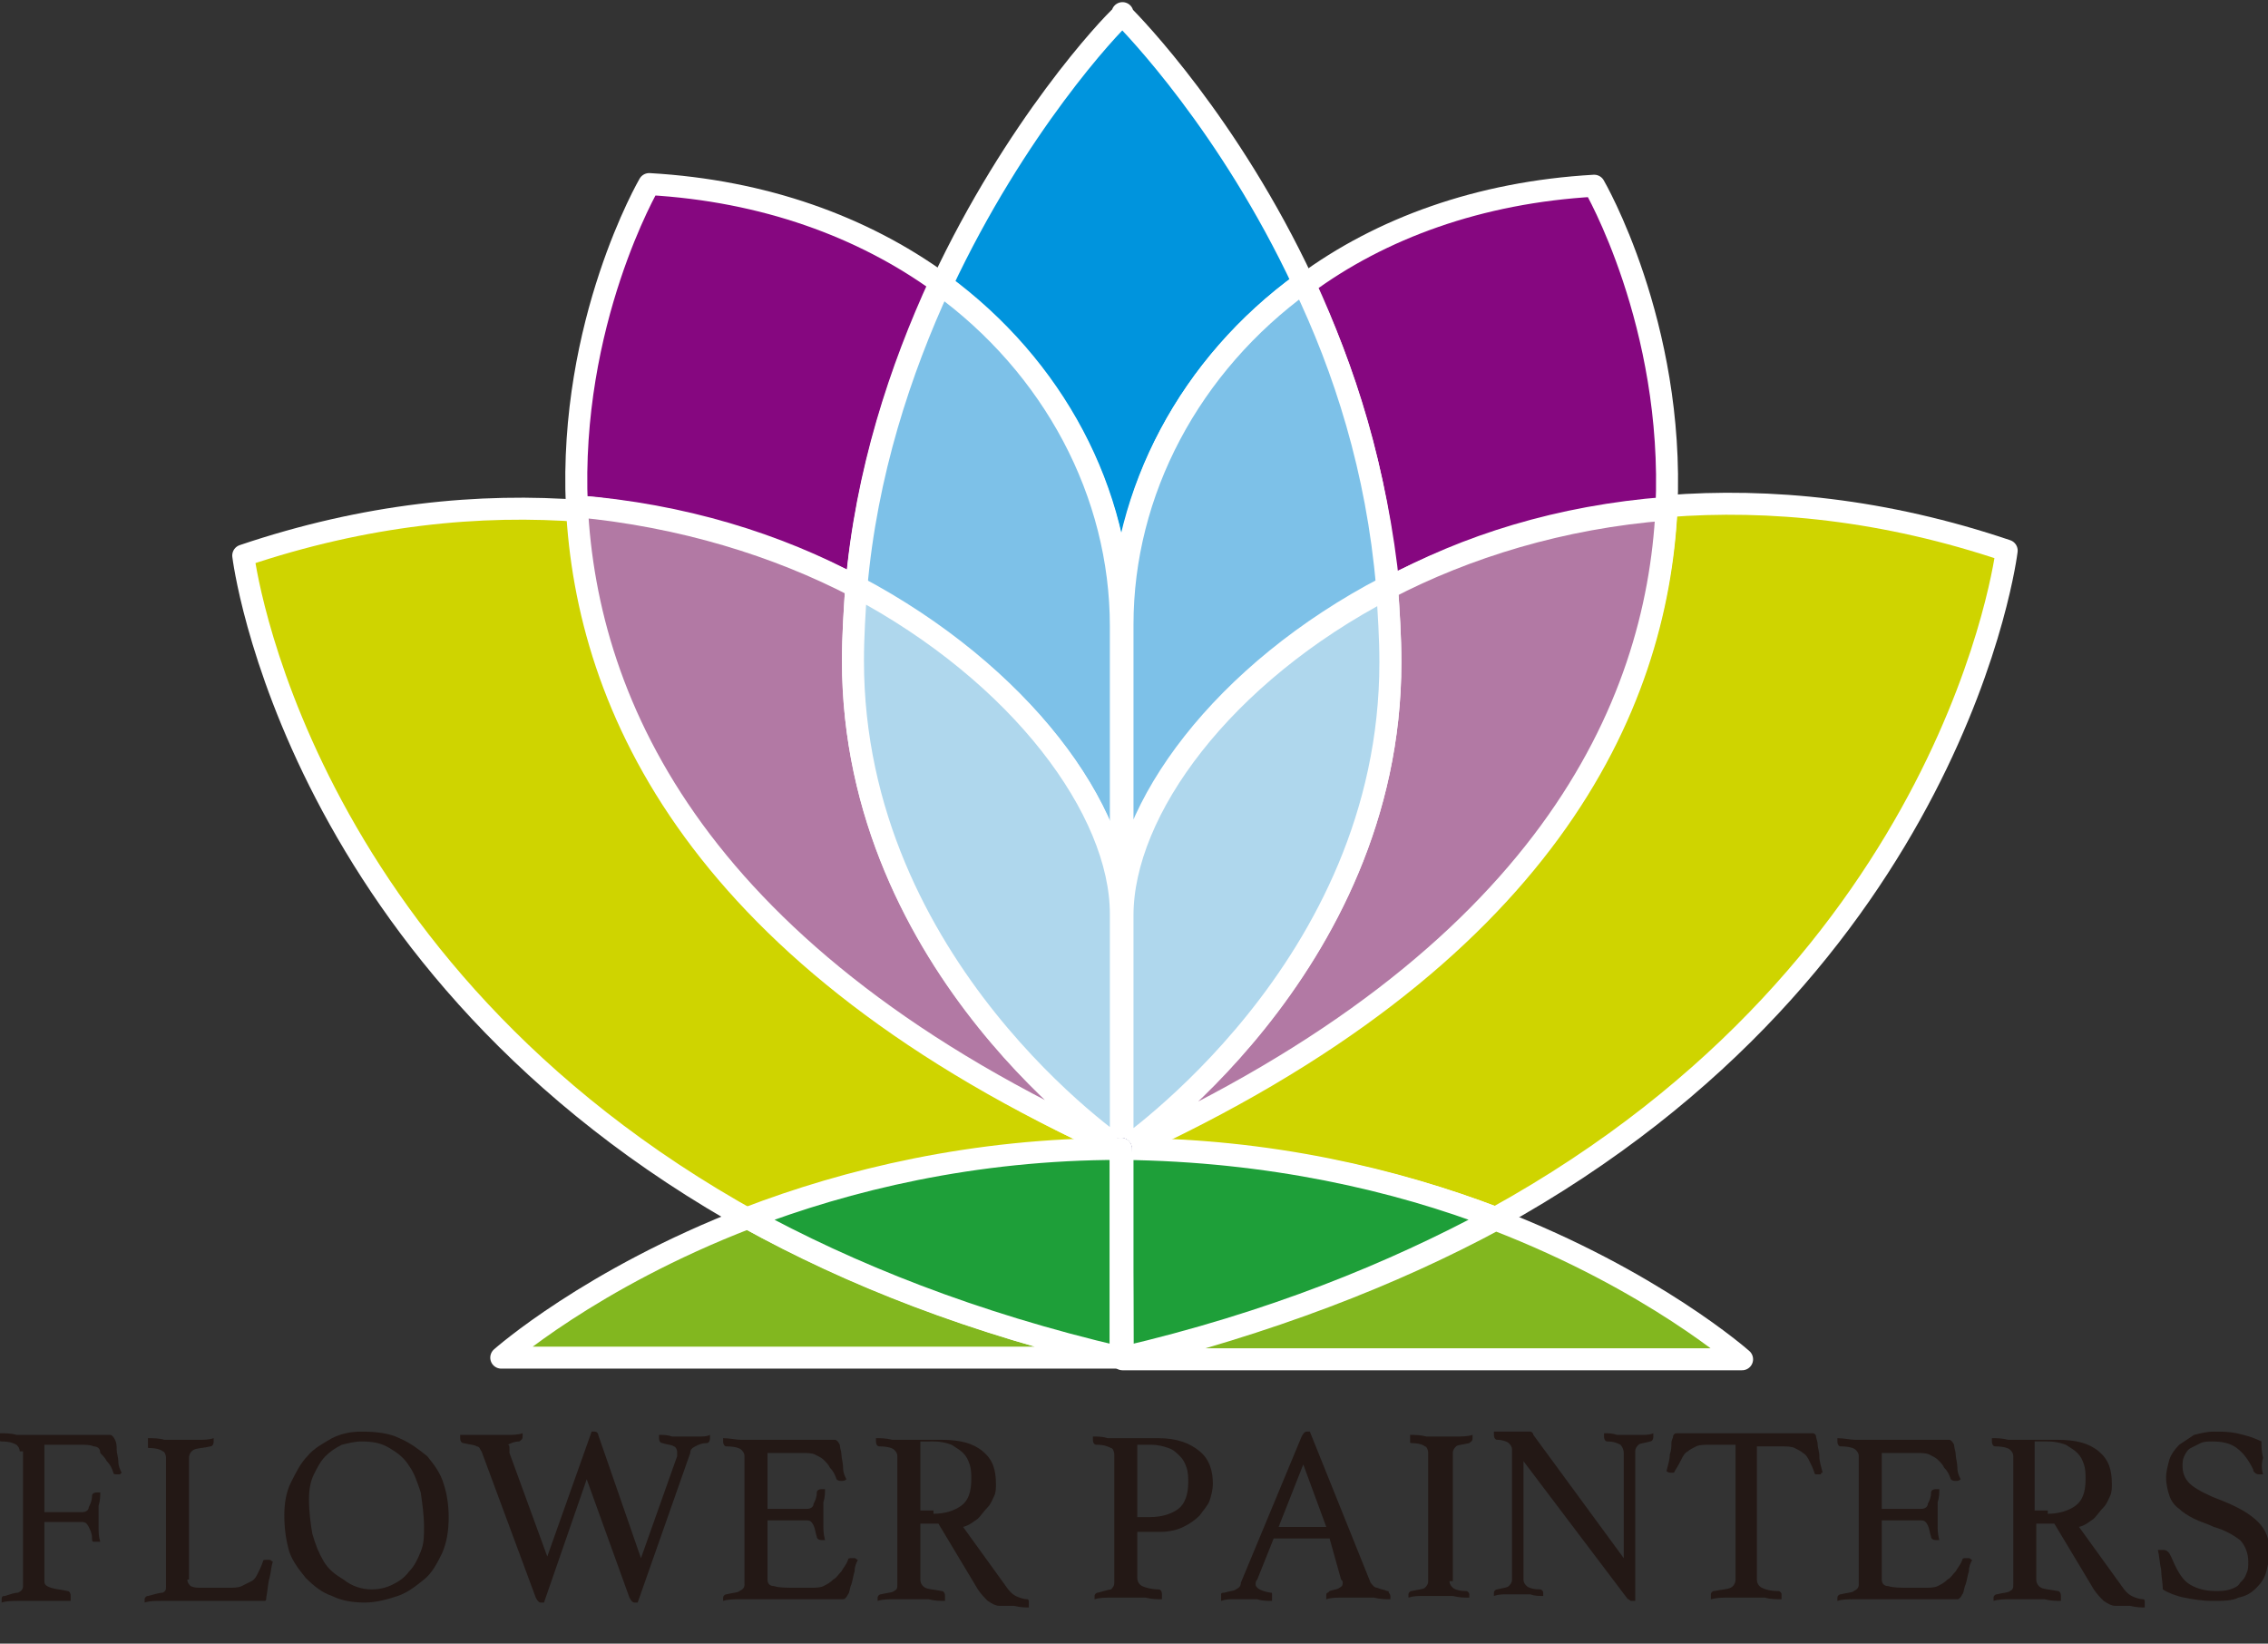 <?xml version="1.0" encoding="utf-8"?>
<!-- Generator: Adobe Illustrator 23.0.4, SVG Export Plug-In . SVG Version: 6.00 Build 0)  -->
<svg version="1.1" id="レイヤー_1" xmlns="http://www.w3.org/2000/svg" xmlns:xlink="http://www.w3.org/1999/xlink" x="0px"
	 y="0px" viewBox="0 0 138 100" style="enable-background:new 0 0 138 100;" xml:space="preserve">
<rect x="0" y="0" width="138" height="100" fill="#333333" stroke="none"/>
<style type="text/css">
	.st0{fill:none;stroke:#1B1464;stroke-width:1.338;stroke-miterlimit:10;}
	.st1{fill:#CFD400;stroke:#FFFFFF;stroke-width:1.338;stroke-linecap:round;stroke-linejoin:round;stroke-miterlimit:10;}
	.st2{fill:#860780;stroke:#FFFFFF;stroke-width:1.338;stroke-linecap:round;stroke-linejoin:round;stroke-miterlimit:10;}
	.st3{fill:#B279A4;stroke:#FFFFFF;stroke-width:1.338;stroke-linecap:round;stroke-linejoin:round;stroke-miterlimit:10;}
	.st4{fill:#0094DD;stroke:#FFFFFF;stroke-width:1.338;stroke-linecap:round;stroke-linejoin:round;stroke-miterlimit:10;}
	.st5{fill:#7DC1E8;stroke:#FFFFFF;stroke-width:1.338;stroke-linecap:round;stroke-linejoin:round;stroke-miterlimit:10;}
	.st6{fill:#AFD7ED;stroke:#FFFFFF;stroke-width:1.338;stroke-linecap:round;stroke-linejoin:round;stroke-miterlimit:10;}
	.st7{fill:none;stroke:#1B1464;stroke-width:1.338;stroke-linecap:round;stroke-linejoin:round;stroke-miterlimit:10;}
	.st8{fill:#82B71F;stroke:#FFFFFF;stroke-width:1.338;stroke-linecap:round;stroke-linejoin:round;stroke-miterlimit:10;}
	.st9{fill:#1E9F39;stroke:#FFFFFF;stroke-width:1.338;stroke-linecap:round;stroke-linejoin:round;stroke-miterlimit:10;}
	.st10{fill:#FFFFFF;stroke:#FFFFFF;stroke-width:1.338;stroke-linecap:round;stroke-linejoin:round;stroke-miterlimit:10;}
	.st11{fill:#231815;}
</style>
<g>
	<path class="st0" d="M68.2,69.9C68.2,69.9,68.2,69.9,68.2,69.9C68.3,69.9,68.3,69.9,68.2,69.9L68.2,69.9z"/>
	<path class="st1" d="M68.3,69.9C68.3,69.9,68.3,69.9,68.3,69.9c9,0,16.7,1.9,22.7,4.2c28.1-15.5,31.1-40.6,31.1-40.6
		c-7.4-2.5-14.4-3.2-20.7-2.7C100.8,42.9,94.1,58.3,68.3,69.9z"/>
	<path class="st2" d="M101.4,30.9c0.5-11.2-4.4-19.6-4.4-19.6c-7,0.4-13,2.6-17.6,6c2.4,5.2,4.4,11.5,5.1,18.5
		C89.2,33.2,94.9,31.4,101.4,30.9z"/>
	<path class="st3" d="M84.6,40.3c0,18.7-16.3,29.7-16.3,29.7c25.8-11.7,32.5-27,33.1-39c-6.4,0.5-12.2,2.3-17,4.8
		C84.5,37.2,84.6,38.7,84.6,40.3z"/>
	<path class="st1" d="M68.6,70.1c-25.8-11.7-32.5-27-33.1-39c-6.3-0.5-13.3,0.2-20.7,2.7c0,0,3,25.1,31.1,40.6
		C51.9,72,59.6,70.1,68.6,70.1L68.6,70.1z"/>
	<path class="st4" d="M68.2,38L68.2,38c0.1-8.1,4.2-15.8,11.1-20.8c-4.5-9.6-10.3-15.6-11-16.3V0.8c0,0,0,0,0,0c0,0,0,0,0,0v0.1
		c-0.8,0.7-6.5,6.8-11,16.4C64.1,22.3,68.2,29.9,68.2,38z"/>
	<path class="st5" d="M68.3,38c0,5.6,0,12,0,17.6c0-6.4,6.1-14.7,16.1-19.9c-0.6-7.1-2.6-13.3-5.1-18.5C72.4,22.2,68.3,29.9,68.3,38
		z"/>
	<path class="st6" d="M84.6,40.3c0-1.5-0.1-3-0.2-4.5c-10,5.2-16.1,13.5-16.1,19.9c0,4.8,0,9.8,0,14.3C68.3,69.9,84.6,59,84.6,40.3z
		"/>
	<path class="st2" d="M57.2,17.2c-4.7-3.4-10.7-5.6-17.7-6c0,0-4.9,8.4-4.4,19.6c6.4,0.5,12.2,2.3,17,4.9
		C52.7,28.7,54.8,22.4,57.2,17.2z"/>
	<path class="st3" d="M68.2,69.9c0,0-16.3-10.9-16.3-29.7c0-1.5,0.1-3,0.2-4.5c-4.8-2.5-10.6-4.3-17-4.9
		C35.7,42.9,42.4,58.3,68.2,69.9z"/>
	<path class="st5" d="M68.2,55.7c0-5.6,0-12,0-17.6c0-8.1-4.1-15.8-11-20.8c-2.4,5.2-4.5,11.5-5.1,18.5C62.1,41,68.2,49.3,68.2,55.7
		z"/>
	<path class="st6" d="M52.1,35.7c-0.1,1.5-0.2,3-0.2,4.5c0,18.7,16.3,29.7,16.3,29.7c0-4.4,0-9.5,0-14.3
		C68.2,49.3,62.1,41,52.1,35.7z"/>
	<path class="st7" d="M68.2,69.9C68.2,69.9,68.2,69.9,68.2,69.9C68.2,69.9,68.2,69.9,68.2,69.9C68.2,69.9,68.2,69.9,68.2,69.9z"/>
	<path class="st8" d="M68.3,82.7H106c0,0-5.4-4.8-15-8.5C84.7,77.6,77.2,80.5,68.3,82.7z"/>
	<path class="st9" d="M68.3,69.9c0,7.2,0,12.7,0,12.7c9-2.1,16.4-5.1,22.7-8.5C85,71.8,77.3,70,68.3,69.9z"/>
	<polygon class="st7" points="68.2,69.9 68.2,69.9 68.2,69.9 	"/>
	<path class="st7" d="M68.2,69.9C68.3,69.9,68.3,69.9,68.2,69.9C68.3,69.9,68.3,69.9,68.2,69.9C68.3,69.9,68.3,69.9,68.2,69.9z"/>
	<path class="st8" d="M45.5,74.1c-9.6,3.7-15,8.5-15,8.5h37.7l0,0C59.2,80.5,51.8,77.6,45.5,74.1z"/>
	<path class="st9" d="M68.2,69.9c-9,0-16.7,1.9-22.7,4.2c6.2,3.4,13.7,6.4,22.7,8.5L68.2,69.9z"/>
	<path class="st10" d="M68.2,69.9C68.2,69.9,68.2,69.9,68.2,69.9c0,7.2,0,12.7,0,12.7h0.1C68.3,82.7,68.3,77.1,68.2,69.9
		C68.3,69.9,68.3,69.9,68.2,69.9z"/>
	<path class="st10" d="M68.2,69.9l0,12.7h0C68.2,82.7,68.2,77.1,68.2,69.9L68.2,69.9z"/>
	<g>
		<path class="st11" d="M1.2,88.3c0-0.2-0.1-0.3-0.2-0.4c-0.2-0.1-0.4-0.2-0.9-0.2c-0.1,0-0.1,0-0.1-0.1c0,0,0-0.1,0-0.2
			c0-0.1,0-0.1,0-0.2c0.3,0,0.7,0,1,0.1c0.3,0,0.6,0,0.9,0h3c0.4,0,0.8,0,1.1,0c0.4,0,0.6,0,0.7,0c0.1,0,0.2,0.1,0.3,0.3
			c0.1,0.2,0.1,0.4,0.1,0.6c0,0.2,0.1,0.5,0.1,0.7c0,0.3,0.1,0.5,0.2,0.7c0,0-0.1,0.1-0.1,0.1c-0.1,0-0.1,0-0.2,0
			c-0.1,0-0.2,0-0.2-0.1c-0.1-0.3-0.2-0.5-0.4-0.7c-0.1-0.2-0.3-0.4-0.4-0.5C6.1,88.1,5.9,88,5.7,88c-0.2-0.1-0.5-0.1-0.8-0.1H2.7
			V92H5c0.2,0,0.4-0.1,0.4-0.3c0.1-0.2,0.2-0.4,0.2-0.7c0-0.1,0.1-0.2,0.3-0.2c0.1,0,0.2,0,0.2,0c0,0.2,0,0.5-0.1,0.8
			c0,0.3,0,0.5,0,0.8c0,0.2,0,0.4,0,0.6c0,0.2,0,0.5,0.1,0.8c-0.1,0-0.2,0-0.2,0c-0.1,0-0.1,0-0.2,0c-0.1,0-0.1-0.1-0.1-0.2
			c0-0.3-0.1-0.5-0.2-0.7c-0.1-0.2-0.2-0.3-0.4-0.3H2.7v3.6c0,0.2,0.1,0.3,0.4,0.4c0.3,0.1,0.6,0.1,1,0.2c0.1,0,0.2,0.1,0.2,0.3
			c0,0.1,0,0.2,0,0.3c-0.2,0-0.4,0-0.7,0c-0.2,0-0.4,0-0.7,0c-0.3,0-0.6,0-0.9,0c-0.3,0-0.6,0-0.9,0c-0.3,0-0.7,0-1,0.1
			c0-0.1,0-0.2,0-0.2c0-0.2,0.1-0.2,0.2-0.2c0.3-0.1,0.6-0.2,0.8-0.2c0.2-0.1,0.3-0.2,0.3-0.4V88.3z"/>
		<path class="st11" d="M11.4,96.1c0,0.2,0.1,0.3,0.2,0.4c0.2,0.1,0.4,0.1,0.6,0.1h1.7c0.3,0,0.6,0,0.8-0.1c0.2-0.1,0.4-0.2,0.6-0.3
			c0.2-0.1,0.3-0.3,0.4-0.5s0.2-0.4,0.3-0.7c0-0.1,0.1-0.1,0.2-0.1c0.1,0,0.1,0,0.2,0c0.1,0,0.1,0.1,0.2,0.1c-0.1,0.3-0.1,0.6-0.2,1
			c-0.1,0.3-0.1,0.7-0.2,1.2c0,0.1,0,0.2-0.1,0.2c-0.1,0-0.1,0-0.2,0c-0.2,0-0.4,0-0.7,0c-0.3,0-0.5,0-0.7,0h-3.8
			c-0.2,0-0.5,0-0.9,0c-0.4,0-0.7,0-1,0.1c0-0.1,0-0.2,0-0.2c0-0.1,0.1-0.2,0.2-0.2c0.4-0.1,0.7-0.2,0.9-0.2
			c0.2-0.1,0.2-0.2,0.2-0.4v-7.8c0-0.2-0.1-0.4-0.2-0.4c-0.1-0.1-0.4-0.2-0.8-0.2c-0.1,0-0.1,0-0.1-0.1c0,0,0-0.1,0-0.2
			c0-0.1,0-0.2,0-0.3c0.3,0,0.7,0,1,0.1c0.3,0,0.6,0,0.9,0c0.3,0,0.7,0,1.1,0c0.4,0,0.7,0,1-0.1c0,0.1,0,0.2,0,0.2
			c0,0.2-0.1,0.3-0.2,0.3c-0.4,0.1-0.8,0.1-1,0.2c-0.2,0.1-0.3,0.3-0.3,0.5V96.1z"/>
		<path class="st11" d="M17.3,92.2c0-0.7,0.1-1.4,0.4-2c0.3-0.6,0.6-1.2,1-1.6c0.4-0.5,1-0.8,1.5-1.1c0.6-0.3,1.2-0.4,1.8-0.4
			c0.9,0,1.7,0.1,2.3,0.4c0.7,0.3,1.2,0.7,1.7,1.1c0.4,0.5,0.8,1,1,1.7c0.2,0.6,0.3,1.3,0.3,2c0,0.8-0.1,1.5-0.4,2.2
			c-0.3,0.6-0.6,1.2-1.1,1.6c-0.5,0.4-1,0.8-1.6,1c-0.6,0.2-1.3,0.4-2,0.4c-0.7,0-1.4-0.1-2-0.4c-0.6-0.2-1.1-0.6-1.6-1.1
			c-0.4-0.5-0.8-1-1-1.6C17.4,93.7,17.3,93,17.3,92.2z M22.6,96.7c0.5,0,0.9-0.1,1.3-0.3c0.4-0.2,0.7-0.4,1-0.8
			c0.3-0.3,0.5-0.7,0.7-1.2c0.2-0.5,0.2-0.9,0.2-1.5c0-0.7-0.1-1.4-0.2-2.1c-0.2-0.6-0.4-1.2-0.7-1.6c-0.3-0.5-0.7-0.8-1.2-1.1
			c-0.5-0.3-1-0.4-1.7-0.4c-0.4,0-0.8,0.1-1.2,0.2c-0.4,0.2-0.7,0.4-1,0.7c-0.3,0.3-0.5,0.7-0.7,1.1c-0.2,0.4-0.3,0.9-0.3,1.5
			c0,0.8,0.1,1.5,0.2,2.1c0.2,0.7,0.4,1.2,0.7,1.7c0.3,0.5,0.7,0.8,1.2,1.1C21.4,96.5,22,96.7,22.6,96.7z"/>
		<path class="st11" d="M36,87.1c0.1,0,0.1,0,0.2,0c0.1,0,0.2,0.1,0.2,0.2l2.6,7.5l2.2-6.2c0-0.1,0-0.1,0-0.2c0-0.1,0-0.1,0-0.1
			c0-0.1-0.1-0.3-0.2-0.3c-0.1-0.1-0.4-0.1-0.7-0.2c-0.1,0-0.2-0.1-0.2-0.3c0-0.1,0-0.2,0-0.2c0.3,0,0.5,0,0.8,0.1
			c0.3,0,0.6,0,0.8,0c0.2,0,0.5,0,0.8,0c0.3,0,0.5,0,0.7-0.1c0,0,0,0.1,0,0.1c0,0.1,0,0.1,0,0.1c0,0.2-0.1,0.3-0.2,0.3
			c-0.3,0-0.5,0.1-0.7,0.2c-0.2,0.1-0.3,0.2-0.3,0.4l-3.2,9.1c-0.1,0-0.1,0-0.2,0c-0.1,0-0.2-0.1-0.3-0.3l-2.6-7.2l-2.6,7.5
			c0,0-0.1,0-0.2,0c-0.1,0-0.2-0.1-0.3-0.3l-3.3-8.9c-0.1-0.1-0.1-0.3-0.3-0.3c-0.1-0.1-0.4-0.1-0.8-0.2c-0.1,0-0.2-0.1-0.2-0.3
			c0-0.1,0-0.1,0-0.2c0.1,0,0.3,0,0.5,0c0.2,0,0.3,0,0.5,0c0.2,0,0.3,0,0.5,0c0.2,0,0.3,0,0.4,0c0.3,0,0.6,0,0.9,0
			c0.4,0,0.7,0,1-0.1c0,0.1,0,0.2,0,0.2c0,0.2-0.1,0.2-0.2,0.3c-0.3,0-0.5,0.1-0.7,0.2C31,87.9,31,88,31,88.2c0,0.1,0,0.1,0,0.2
			l2.3,6.3L36,87.1z"/>
		<path class="st11" d="M46.7,87.9v3.9h2.4c0.2,0,0.4-0.1,0.4-0.3c0.1-0.2,0.2-0.4,0.2-0.7c0-0.1,0.1-0.2,0.3-0.2c0,0,0.1,0,0.1,0
			c0.1,0,0.1,0,0.1,0c0,0.2,0,0.5-0.1,0.8c0,0.3,0,0.5,0,0.8c0,0.2,0,0.4,0,0.6c0,0.3,0,0.5,0.1,0.9c-0.1,0-0.2,0-0.2,0
			c-0.2,0-0.3-0.1-0.3-0.2c-0.1-0.3-0.1-0.5-0.2-0.7c-0.1-0.2-0.2-0.3-0.4-0.3h-2.4v3.6c0,0.2,0.1,0.4,0.4,0.4
			c0.3,0.1,0.7,0.1,1.4,0.1h0.8c0.3,0,0.6,0,0.8-0.1c0.2-0.1,0.4-0.2,0.6-0.4c0.2-0.1,0.3-0.3,0.5-0.5c0.1-0.2,0.3-0.4,0.4-0.7
			c0-0.1,0.1-0.1,0.2-0.1c0.1,0,0.1,0,0.2,0c0.1,0,0.1,0.1,0.2,0.1c-0.1,0.2-0.2,0.4-0.2,0.7c-0.1,0.3-0.1,0.5-0.2,0.8
			c-0.1,0.2-0.1,0.5-0.2,0.6c-0.1,0.2-0.2,0.3-0.3,0.3c-0.1,0-0.2,0-0.4,0c-0.2,0-0.3,0-0.5,0s-0.4,0-0.5,0c-0.2,0-0.3,0-0.5,0h-3.4
			c-0.3,0-0.6,0-1,0c-0.3,0-0.7,0-1,0.1c0-0.1,0-0.2,0-0.2c0-0.1,0.1-0.2,0.2-0.2c0.4-0.1,0.7-0.1,0.8-0.2c0.2-0.1,0.3-0.2,0.3-0.4
			v-7.8c0-0.2-0.1-0.3-0.2-0.4c-0.1-0.1-0.4-0.2-0.9-0.2c-0.1,0-0.2-0.1-0.2-0.3c0-0.1,0-0.1,0-0.1c0,0,0-0.1,0-0.1
			c0.4,0,0.8,0.1,1.1,0.1c0.3,0,0.6,0,0.8,0h3c0.5,0,0.9,0,1.2,0c0.3,0,0.6,0,0.7,0c0.1,0,0.2,0.1,0.3,0.3c0,0.2,0.1,0.4,0.1,0.6
			c0,0.2,0.1,0.5,0.1,0.8c0,0.3,0.1,0.5,0.2,0.7c-0.1,0.1-0.2,0.1-0.3,0.1c-0.1,0-0.2,0-0.3-0.1c-0.1-0.3-0.2-0.5-0.4-0.7
			c-0.1-0.2-0.2-0.3-0.4-0.5c-0.1-0.1-0.3-0.2-0.5-0.3c-0.2-0.1-0.5-0.1-0.8-0.1H46.7z"/>
		<path class="st11" d="M57.1,92.7H56v3.4c0,0.2,0.1,0.4,0.3,0.5c0.2,0.1,0.5,0.1,1,0.2c0.1,0,0.2,0.1,0.2,0.3c0,0.1,0,0.2,0,0.3
			c-0.3,0-0.6,0-1-0.1c-0.4,0-0.8,0-1.2,0c-0.3,0-0.6,0-0.9,0c-0.3,0-0.7,0-1,0.1c0-0.1,0-0.2,0-0.2c0-0.1,0.1-0.2,0.2-0.2
			c0.4-0.1,0.7-0.1,0.8-0.2c0.2-0.1,0.2-0.2,0.2-0.4v-7.8c0-0.2-0.1-0.3-0.2-0.4c-0.1-0.1-0.4-0.2-0.9-0.2c-0.1,0-0.2-0.1-0.2-0.3
			c0-0.1,0-0.1,0-0.2c0.3,0,0.6,0,1,0.1c0.3,0,0.6,0,0.9,0h2.1c1.1,0,1.9,0.2,2.5,0.7c0.6,0.5,0.8,1.1,0.8,2c0,0.2,0,0.5-0.1,0.7
			c-0.1,0.2-0.2,0.5-0.4,0.7c-0.2,0.2-0.4,0.5-0.6,0.7c-0.3,0.2-0.5,0.4-0.9,0.5l2.6,3.6c0.2,0.3,0.4,0.5,0.6,0.6
			c0.2,0.1,0.5,0.2,0.7,0.2c0.1,0,0.1,0.1,0.1,0.2c0,0.1,0,0.2,0,0.3c-0.2,0-0.5,0-0.9-0.1c-0.3,0-0.7,0-0.9,0
			c-0.2,0-0.4-0.1-0.7-0.3c-0.2-0.2-0.4-0.4-0.6-0.7L57.1,92.7z M56.8,92.1c0.7,0,1.3-0.2,1.7-0.5c0.4-0.3,0.6-0.8,0.6-1.6
			c0-0.3,0-0.6-0.1-0.9c-0.1-0.3-0.2-0.5-0.4-0.7c-0.2-0.2-0.4-0.3-0.7-0.5c-0.3-0.1-0.6-0.2-1.1-0.2H56v4.2H56.8z"/>
		<path class="st11" d="M69.2,92.9v3.1c0,0.2,0.1,0.4,0.3,0.5c0.2,0.1,0.6,0.2,1,0.2c0.1,0,0.2,0.1,0.2,0.3c0,0.1,0,0.2,0,0.3
			c-0.3,0-0.6,0-1-0.1c-0.4,0-0.8,0-1.2,0c-0.3,0-0.6,0-0.9,0c-0.3,0-0.7,0-1,0.1c0-0.1,0-0.2,0-0.2c0-0.1,0.1-0.2,0.2-0.2
			c0.4-0.1,0.7-0.2,0.8-0.2c0.1-0.1,0.2-0.2,0.2-0.4v-7.8c0-0.2-0.1-0.4-0.2-0.4c-0.2-0.1-0.4-0.2-0.9-0.2c-0.1,0-0.2-0.1-0.2-0.3
			c0-0.1,0-0.1,0-0.2c0.3,0,0.6,0,0.9,0.1c0.3,0,0.6,0,0.9,0h2.2c1.1,0,1.9,0.3,2.5,0.8c0.6,0.5,0.8,1.2,0.8,2c0,0.3-0.1,0.7-0.2,1
			c-0.1,0.3-0.4,0.6-0.6,0.9c-0.3,0.3-0.6,0.5-1,0.7c-0.4,0.2-0.9,0.3-1.4,0.3H69.2z M70,92.3c0.7,0,1.3-0.2,1.7-0.5
			c0.4-0.3,0.6-0.9,0.6-1.6c0-0.3,0-0.6-0.1-0.9c-0.1-0.3-0.2-0.5-0.4-0.7c-0.2-0.2-0.4-0.4-0.7-0.5c-0.3-0.1-0.6-0.2-1.1-0.2h-0.8
			v4.4H70z"/>
		<path class="st11" d="M80.9,93.6h-3.4l-1,2.5c-0.1,0.1-0.1,0.2-0.1,0.3c0,0.2,0.3,0.4,0.9,0.5c0.1,0,0.1,0,0.1,0.1
			c0,0,0,0.1,0,0.2c0,0.1,0,0.1,0,0.2c-0.3,0-0.6,0-0.9-0.1c-0.3,0-0.6,0-0.9,0c-0.2,0-0.4,0-0.6,0c-0.2,0-0.4,0-0.7,0.1
			c0-0.1,0-0.2,0-0.2c0-0.1,0-0.1,0-0.2c0-0.1,0.1-0.1,0.2-0.1c0.3-0.1,0.6-0.1,0.7-0.2c0.2-0.1,0.3-0.2,0.3-0.4l3.7-8.9
			c0.1-0.2,0.2-0.3,0.3-0.3c0,0,0.1,0,0.2,0l3.7,9.2c0.1,0.1,0.2,0.3,0.4,0.3c0.2,0.1,0.4,0.1,0.6,0.2c0.1,0,0.1,0,0.1,0.1
			c0,0,0.1,0.1,0.1,0.2c0,0.1,0,0.1,0,0.2c-0.3,0-0.6,0-1-0.1c-0.3,0-0.6,0-0.9,0c-0.3,0-0.6,0-1,0c-0.4,0-0.7,0-1,0.1
			c0-0.1,0-0.2,0-0.2c0-0.1,0-0.2,0.1-0.2c0,0,0.1-0.1,0.1-0.1c0.3-0.1,0.5-0.1,0.6-0.2c0.2-0.1,0.2-0.2,0.2-0.3
			c0-0.1,0-0.1-0.1-0.2L80.9,93.6z M80.7,92.9l-1.4-3.8l-1.5,3.8H80.7z"/>
		<path class="st11" d="M88.2,96.2c0,0.2,0.1,0.3,0.2,0.4c0.1,0.1,0.4,0.2,0.8,0.2c0.1,0,0.2,0.1,0.2,0.2c0,0.1,0,0.1,0,0.2
			c-0.3,0-0.6,0-1-0.1c-0.3,0-0.6,0-0.9,0c-0.3,0-0.6,0-0.9,0c-0.3,0-0.6,0-0.9,0.1c0-0.1,0-0.2,0-0.2c0-0.1,0.1-0.2,0.2-0.2
			c0.4-0.1,0.7-0.1,0.8-0.2c0.1-0.1,0.2-0.2,0.2-0.4v-7.8c0-0.2-0.1-0.4-0.2-0.4c-0.1-0.1-0.4-0.2-0.8-0.2c-0.1,0-0.1,0-0.1-0.1
			c0-0.1,0-0.1,0-0.2c0-0.1,0-0.1,0-0.2c0.3,0,0.6,0,1,0.1c0.3,0,0.6,0,0.9,0c0.3,0,0.6,0,0.9,0c0.3,0,0.7,0,1-0.1
			c0,0.1,0,0.2,0,0.2c0,0.2-0.1,0.2-0.2,0.3c-0.4,0.1-0.7,0.1-0.8,0.2c-0.1,0.1-0.2,0.2-0.2,0.4V96.2z"/>
		<path class="st11" d="M98.8,94.8v-6.4c0-0.2-0.1-0.4-0.2-0.5c-0.2-0.1-0.4-0.2-0.8-0.2c-0.1,0-0.2-0.1-0.2-0.3c0-0.1,0-0.1,0-0.2
			c0.3,0,0.5,0,0.8,0.1c0.3,0,0.5,0,0.8,0c0.2,0,0.5,0,0.7,0c0.2,0,0.5,0,0.7-0.1c0,0.1,0,0.2,0,0.2c0,0.2-0.1,0.3-0.2,0.3
			c-0.3,0.1-0.6,0.1-0.7,0.2c-0.1,0.1-0.2,0.2-0.2,0.4v9.1c0,0-0.1,0-0.1,0c-0.1,0-0.1,0-0.1,0c-0.1,0-0.1,0-0.2-0.1
			c-0.1,0-0.1-0.1-0.2-0.2l-6.2-8.2v7.2c0,0.2,0.1,0.3,0.2,0.4c0.1,0.1,0.4,0.2,0.8,0.2c0.1,0,0.2,0.1,0.2,0.2c0,0.1,0,0.1,0,0.2
			c-0.3,0-0.5,0-0.8-0.1c-0.3,0-0.5,0-0.7,0c-0.2,0-0.4,0-0.7,0c-0.3,0-0.5,0-0.8,0.1c0-0.1,0-0.2,0-0.2c0-0.1,0.1-0.2,0.2-0.2
			c0.4-0.1,0.6-0.1,0.7-0.2c0.1-0.1,0.2-0.2,0.2-0.4v-7.9c0-0.2-0.1-0.3-0.2-0.4c-0.1-0.1-0.4-0.2-0.7-0.2c-0.1,0-0.2-0.1-0.2-0.3
			c0-0.1,0-0.1,0-0.1c0,0,0-0.1,0-0.1c0.2,0,0.4,0,0.6,0c0.2,0,0.3,0,0.5,0c0.2,0,0.3,0,0.5,0c0.3,0,0.5,0,0.6,0
			c0.1,0,0.2,0.1,0.2,0.2L98.8,94.8z"/>
		<path class="st11" d="M106.9,87.9v8.2c0,0.2,0.1,0.4,0.3,0.5c0.2,0.1,0.5,0.2,1,0.2c0.1,0,0.2,0.1,0.2,0.2c0,0.1,0,0.2,0,0.3
			c-0.3,0-0.7,0-1-0.1c-0.4,0-0.7,0-1.1,0c-0.4,0-0.7,0-1.1,0c-0.4,0-0.7,0-1.1,0.1c0-0.1,0-0.2,0-0.3c0-0.1,0.1-0.2,0.2-0.2
			c0.5-0.1,0.8-0.1,1-0.2c0.2-0.1,0.3-0.3,0.3-0.5v-8.2h-1.6c-0.3,0-0.6,0-0.8,0.1c-0.2,0.1-0.4,0.2-0.5,0.3
			c-0.2,0.1-0.3,0.3-0.4,0.5c-0.1,0.2-0.2,0.4-0.4,0.7c0,0.1-0.1,0.1-0.1,0.1s-0.1,0-0.1,0c-0.1,0-0.2,0-0.3-0.1
			c0.1-0.4,0.2-0.7,0.2-1c0.1-0.3,0.1-0.5,0.1-0.7c0-0.2,0.1-0.3,0.1-0.4c0-0.1,0.1-0.2,0.2-0.2c0.1,0,0.2,0,0.3,0
			c0.1,0,0.3,0,0.4,0c0.1,0,0.3,0,0.5,0c0.2,0,0.3,0,0.4,0h5.1c0.1,0,0.3,0,0.4,0c0.2,0,0.3,0,0.5,0c0.2,0,0.3,0,0.4,0
			c0.1,0,0.2,0,0.3,0c0.1,0,0.2,0.1,0.2,0.2c0,0.1,0.1,0.3,0.1,0.5c0,0.2,0.1,0.4,0.1,0.7c0,0.3,0.1,0.6,0.2,1c-0.1,0-0.1,0-0.1,0.1
			c0,0-0.1,0-0.2,0c0,0-0.1,0-0.1,0c-0.1,0-0.1-0.1-0.1-0.1c-0.1-0.3-0.2-0.5-0.3-0.7c-0.1-0.2-0.2-0.4-0.4-0.5
			c-0.1-0.1-0.3-0.2-0.5-0.3c-0.2-0.1-0.5-0.1-0.8-0.1H106.9z"/>
		<path class="st11" d="M114.5,87.9v3.9h2.4c0.2,0,0.4-0.1,0.4-0.3c0.1-0.2,0.2-0.4,0.2-0.7c0-0.1,0.1-0.2,0.3-0.2c0,0,0.1,0,0.1,0
			c0.1,0,0.1,0,0.1,0c0,0.2,0,0.5-0.1,0.8c0,0.3,0,0.5,0,0.8c0,0.2,0,0.4,0,0.6c0,0.3,0,0.5,0.1,0.9c-0.1,0-0.2,0-0.2,0
			c-0.2,0-0.3-0.1-0.3-0.2c-0.1-0.3-0.1-0.5-0.2-0.7c-0.1-0.2-0.2-0.3-0.4-0.3h-2.4v3.6c0,0.2,0.1,0.4,0.4,0.4
			c0.3,0.1,0.7,0.1,1.4,0.1h0.8c0.3,0,0.6,0,0.8-0.1c0.2-0.1,0.4-0.2,0.6-0.4c0.2-0.1,0.3-0.3,0.5-0.5c0.1-0.2,0.3-0.4,0.4-0.7
			c0-0.1,0.1-0.1,0.2-0.1c0.1,0,0.1,0,0.2,0c0.1,0,0.1,0.1,0.2,0.1c-0.1,0.2-0.2,0.4-0.2,0.7c-0.1,0.3-0.1,0.5-0.2,0.8
			c-0.1,0.2-0.1,0.5-0.2,0.6c-0.1,0.2-0.2,0.3-0.3,0.3c-0.1,0-0.2,0-0.4,0c-0.2,0-0.3,0-0.5,0c-0.2,0-0.4,0-0.5,0
			c-0.2,0-0.3,0-0.5,0h-3.4c-0.3,0-0.6,0-1,0c-0.3,0-0.7,0-1,0.1c0-0.1,0-0.2,0-0.2c0-0.1,0.1-0.2,0.2-0.2c0.4-0.1,0.7-0.1,0.8-0.2
			c0.2-0.1,0.3-0.2,0.3-0.4v-7.8c0-0.2-0.1-0.3-0.2-0.4c-0.1-0.1-0.4-0.2-0.9-0.2c-0.1,0-0.2-0.1-0.2-0.3c0-0.1,0-0.1,0-0.1
			c0,0,0-0.1,0-0.1c0.4,0,0.8,0.1,1.1,0.1c0.3,0,0.6,0,0.8,0h3c0.5,0,0.9,0,1.2,0c0.3,0,0.6,0,0.7,0c0.1,0,0.2,0.1,0.3,0.3
			c0,0.2,0.1,0.4,0.1,0.6c0,0.2,0.1,0.5,0.1,0.8c0,0.3,0.1,0.5,0.2,0.7c-0.1,0.1-0.2,0.1-0.3,0.1c-0.1,0-0.2,0-0.3-0.1
			c-0.1-0.3-0.2-0.5-0.4-0.7c-0.1-0.2-0.2-0.3-0.4-0.5c-0.1-0.1-0.3-0.2-0.5-0.3c-0.2-0.1-0.5-0.1-0.8-0.1H114.5z"/>
		<path class="st11" d="M125,92.7h-1.1v3.4c0,0.2,0.1,0.4,0.3,0.5c0.2,0.1,0.5,0.1,1,0.2c0.1,0,0.2,0.1,0.2,0.3c0,0.1,0,0.2,0,0.3
			c-0.3,0-0.6,0-1-0.1c-0.4,0-0.8,0-1.2,0c-0.3,0-0.6,0-0.9,0c-0.3,0-0.7,0-1,0.1c0-0.1,0-0.2,0-0.2c0-0.1,0.1-0.2,0.2-0.2
			c0.4-0.1,0.7-0.1,0.8-0.2c0.2-0.1,0.2-0.2,0.2-0.4v-7.8c0-0.2-0.1-0.3-0.2-0.4c-0.1-0.1-0.4-0.2-0.9-0.2c-0.1,0-0.2-0.1-0.2-0.3
			c0-0.1,0-0.1,0-0.2c0.3,0,0.6,0,1,0.1c0.3,0,0.6,0,0.9,0h2.1c1.1,0,1.9,0.2,2.5,0.7c0.6,0.5,0.8,1.1,0.8,2c0,0.2,0,0.5-0.1,0.7
			c-0.1,0.2-0.2,0.5-0.4,0.7c-0.2,0.2-0.4,0.5-0.6,0.7c-0.3,0.2-0.5,0.4-0.9,0.5l2.6,3.6c0.2,0.3,0.4,0.5,0.6,0.6
			c0.2,0.1,0.5,0.2,0.7,0.2c0.1,0,0.1,0.1,0.1,0.2c0,0.1,0,0.2,0,0.3c-0.2,0-0.5,0-0.9-0.1c-0.3,0-0.7,0-0.9,0
			c-0.2,0-0.4-0.1-0.7-0.3c-0.2-0.2-0.4-0.4-0.6-0.7L125,92.7z M124.6,92.1c0.7,0,1.3-0.2,1.7-0.5c0.4-0.3,0.6-0.8,0.6-1.6
			c0-0.3,0-0.6-0.1-0.9c-0.1-0.3-0.2-0.5-0.4-0.7c-0.2-0.2-0.4-0.3-0.7-0.5c-0.3-0.1-0.6-0.2-1.1-0.2h-0.8v4.2H124.6z"/>
		<path class="st11" d="M137.7,89.7c-0.1,0-0.2,0-0.2,0c-0.1,0-0.2,0-0.3-0.1c-0.1-0.1-0.1-0.1-0.1-0.2c-0.3-0.6-0.6-1-1-1.3
			c-0.4-0.3-0.9-0.4-1.5-0.4c-0.2,0-0.5,0-0.7,0.1c-0.2,0.1-0.4,0.2-0.6,0.3c-0.2,0.1-0.3,0.3-0.4,0.5c-0.1,0.2-0.1,0.4-0.1,0.6
			c0,0.5,0.2,0.9,0.6,1.2c0.4,0.3,1,0.6,1.8,0.9c1,0.4,1.7,0.8,2.2,1.3c0.5,0.5,0.7,1.1,0.7,1.8c0,0.4-0.1,0.8-0.2,1.2
			c-0.1,0.4-0.3,0.7-0.6,1c-0.3,0.3-0.6,0.5-1.1,0.6c-0.4,0.2-0.9,0.2-1.6,0.2c-0.6,0-1.2-0.1-1.7-0.2c-0.5-0.1-1-0.3-1.3-0.5
			c0-0.4-0.1-0.8-0.1-1.2c-0.1-0.4-0.1-0.8-0.2-1.2c0.1,0,0.2,0,0.3,0c0.1,0,0.2,0,0.3,0.1c0.1,0.1,0.1,0.1,0.2,0.3
			c0.3,0.7,0.6,1.3,1,1.6c0.4,0.3,1,0.5,1.7,0.5c0.3,0,0.6,0,0.9-0.1s0.5-0.2,0.6-0.4c0.2-0.2,0.3-0.3,0.4-0.6
			c0.1-0.2,0.1-0.4,0.1-0.7c0-0.5-0.2-1-0.5-1.3c-0.4-0.3-0.9-0.6-1.6-0.8c-0.4-0.2-0.8-0.3-1.2-0.5c-0.4-0.2-0.7-0.4-0.9-0.6
			c-0.3-0.2-0.5-0.5-0.6-0.8s-0.2-0.7-0.2-1.1c0-0.4,0.1-0.7,0.2-1.1c0.1-0.3,0.3-0.6,0.6-0.9c0.3-0.2,0.6-0.4,0.9-0.6
			c0.4-0.1,0.8-0.2,1.2-0.2c0.5,0,0.9,0,1.4,0.1c0.4,0.1,0.9,0.2,1.5,0.5c0,0.3,0,0.6,0.1,1C137.6,89,137.6,89.4,137.7,89.7z"/>
	</g>
</g>
</svg>
